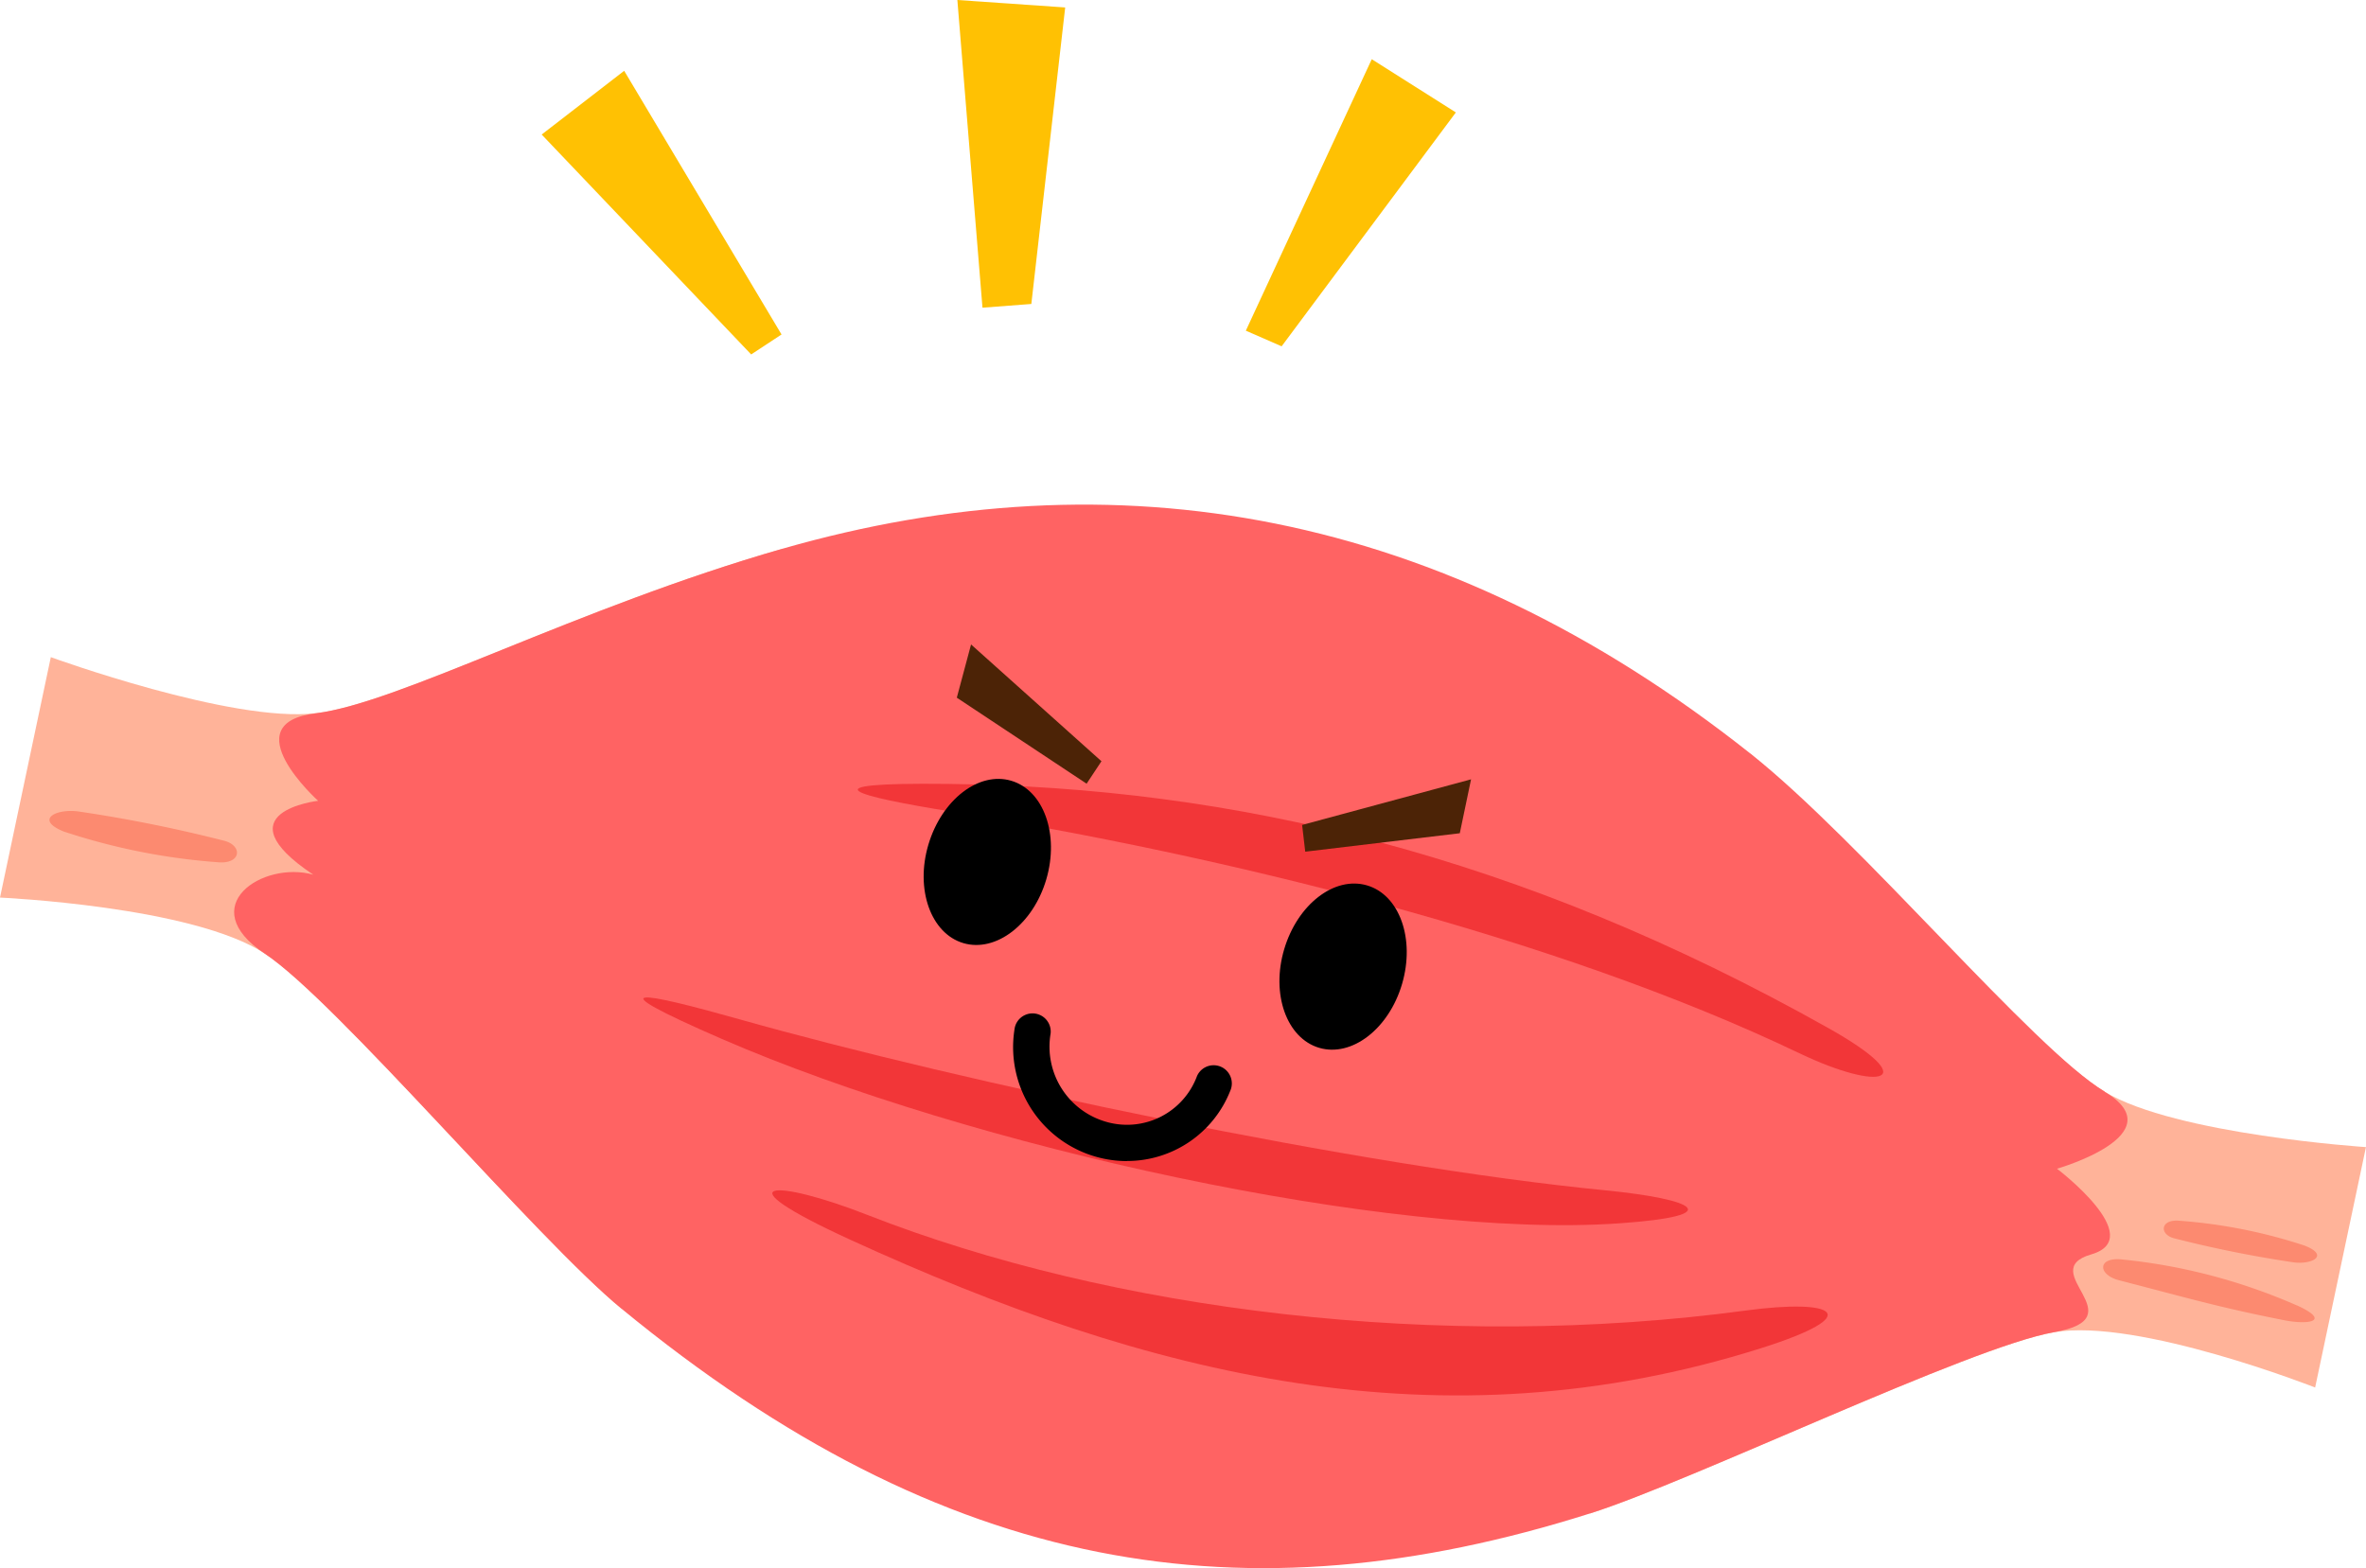 <?xml version="1.0" encoding="UTF-8"?> <svg xmlns="http://www.w3.org/2000/svg" xmlns:xlink="http://www.w3.org/1999/xlink" id="グループ_833" data-name="グループ 833" width="97.775" height="64.81" viewBox="0 0 97.775 64.81"><defs><clipPath id="clip-path"><rect id="長方形_537" data-name="長方形 537" width="97.775" height="64.809" fill="none"></rect></clipPath></defs><g id="グループ_832" data-name="グループ 832" clip-path="url(#clip-path)"><path id="パス_1155" data-name="パス 1155" d="M13.047,91.4C9.6,91.817,2.1,89.085,2.1,89.085L0,99.022s7.978.356,10.944,2.316,11.24,11.8,14.741,14.674L32.33,84.606c-8.525,2.448-15.832,6.38-19.284,6.8" transform="translate(0 -61.925)" fill="#ffb399"></path><path id="パス_1156" data-name="パス 1156" d="M266.347,130.164C263.4,128.4,255.622,119.625,251.7,116.19L245.057,147.6c4.261-1.348,15.724-6.895,19.188-7.495s10.792,2.284,10.792,2.284l2.1-9.936s-7.852-.515-10.792-2.284" transform="translate(-179.364 -85.043)" fill="#ffb399"></path><path id="パス_1157" data-name="パス 1157" d="M113.392,102.065c-2.943-1.768-10.1-10.377-14.644-13.974C85.994,77.982,72.5,75.673,58.739,79.624c-8.525,2.448-15.832,6.38-19.284,6.8s.1,3.617.1,3.617-4.08.464-.2,3.054c-2.087-.59-4.963,1.306-2,3.266s11.24,11.8,14.741,14.674C65.5,122.055,77.875,124,92.1,119.5c4.261-1.348,15.724-6.895,19.188-7.495s-.815-2.535,1.542-3.217-1.415-3.541-1.415-3.541,4.915-1.41,1.975-3.179" transform="translate(-26.409 -56.944)" fill="#ff6363"></path><path id="パス_1158" data-name="パス 1158" d="M159.3,188.486c-12.625,1.7-26.183.015-36.321-3.956-3.825-1.5-6.143-1.466-.7,1.028,12.321,5.647,24.4,8.667,37.637,4.488,4.389-1.386,3.068-2.055-.619-1.56" transform="translate(-87.148 -134.323)" fill="#f23638"></path><path id="パス_1159" data-name="パス 1159" d="M138.936,161.752c-10.24-1-26.526-4.458-35.787-7.07-3.947-1.112-6.162-1.552-.727.812,10.257,4.459,27.6,8.284,37.08,7.623,4.535-.316,3.13-1-.566-1.365" transform="translate(-72.595 -112.556)" fill="#f23638"></path><path id="パス_1160" data-name="パス 1160" d="M171.151,131.981c-10.168-4.87-24.013-8.209-35.005-9.983-4.051-.654-6.176-1.219-.216-1.152,11.8.133,23.613,2.9,36.411,10.091,3.988,2.242,2.159,2.648-1.189,1.043" transform="translate(-96.785 -88.447)" fill="#f23638"></path><path id="パス_1161" data-name="パス 1161" d="M332.217,196.056a23.839,23.839,0,0,0-7.234-1.9c-1.011-.1-1,.632-.106.863,2.857.738,4.084,1.107,6.8,1.646,1.053.21,1.97.04.543-.612" transform="translate(-237.302 -142.104)" fill="#fc8a70"></path><path id="パス_1162" data-name="パス 1162" d="M339.385,189.22a21.475,21.475,0,0,0-5.252-1.034c-.739-.026-.746.6-.107.74a48.5,48.5,0,0,0,4.892.983c.764.105,1.509-.281.466-.689" transform="translate(-244.143 -137.738)" fill="#fc8a70"></path><path id="パス_1163" data-name="パス 1163" d="M8.253,125.88a26.338,26.338,0,0,0,6.421,1.264c.906.03.914-.73.131-.905a59.292,59.292,0,0,0-5.98-1.2c-.936-.129-1.846.344-.572.844" transform="translate(-5.581 -91.501)" fill="#fc8a70"></path><path id="パス_1164" data-name="パス 1164" d="M160.937,162.345a4.712,4.712,0,0,1-4.657-5.438.751.751,0,0,1,1.493.169,3.231,3.231,0,0,0,2.322,3.653,3.084,3.084,0,0,0,3.729-1.9.751.751,0,0,1,1.373.612,4.584,4.584,0,0,1-4.26,2.9" transform="translate(-114.357 -114.357)"></path><path id="パス_1165" data-name="パス 1165" d="M147.46,124.234c-.545,1.854-2.08,3.034-3.425,2.639s-2-2.22-1.448-4.073,2.079-3.036,3.423-2.639,1.993,2.218,1.45,4.073" transform="translate(-104.221 -87.893)"></path><path id="パス_1166" data-name="パス 1166" d="M202.307,140.374c-.544,1.854-2.077,3.035-3.423,2.639s-2-2.219-1.448-4.075,2.076-3.033,3.423-2.639,1.994,2.22,1.448,4.075" transform="translate(-144.367 -99.706)"></path><path id="パス_1167" data-name="パス 1167" d="M152.859,105.112l-5.364-3.555.589-2.2,5.389,4.827Z" transform="translate(-107.955 -72.722)" fill="#4c2306"></path><path id="パス_1168" data-name="パス 1168" d="M200.855,123.142l6.387-.762.466-2.229-6.982,1.886Z" transform="translate(-146.916 -87.942)" fill="#4c2306"></path><path id="パス_1169" data-name="パス 1169" d="M92.148,22.638l1.255-.825L86.9,10.915l-3.409,2.634Z" transform="translate(-61.106 -7.989)" fill="#ffc103"></path><path id="パス_1170" data-name="パス 1170" d="M192.053,20.361l1.479.646,7.2-9.666-3.475-2.2Z" transform="translate(-140.569 -6.694)" fill="#ffc103"></path><path id="パス_1171" data-name="パス 1171" d="M147.584,0l1.038,12.717,2.019-.154L152.04.308Z" transform="translate(-108.021 0)" fill="#ffc103"></path></g></svg> 